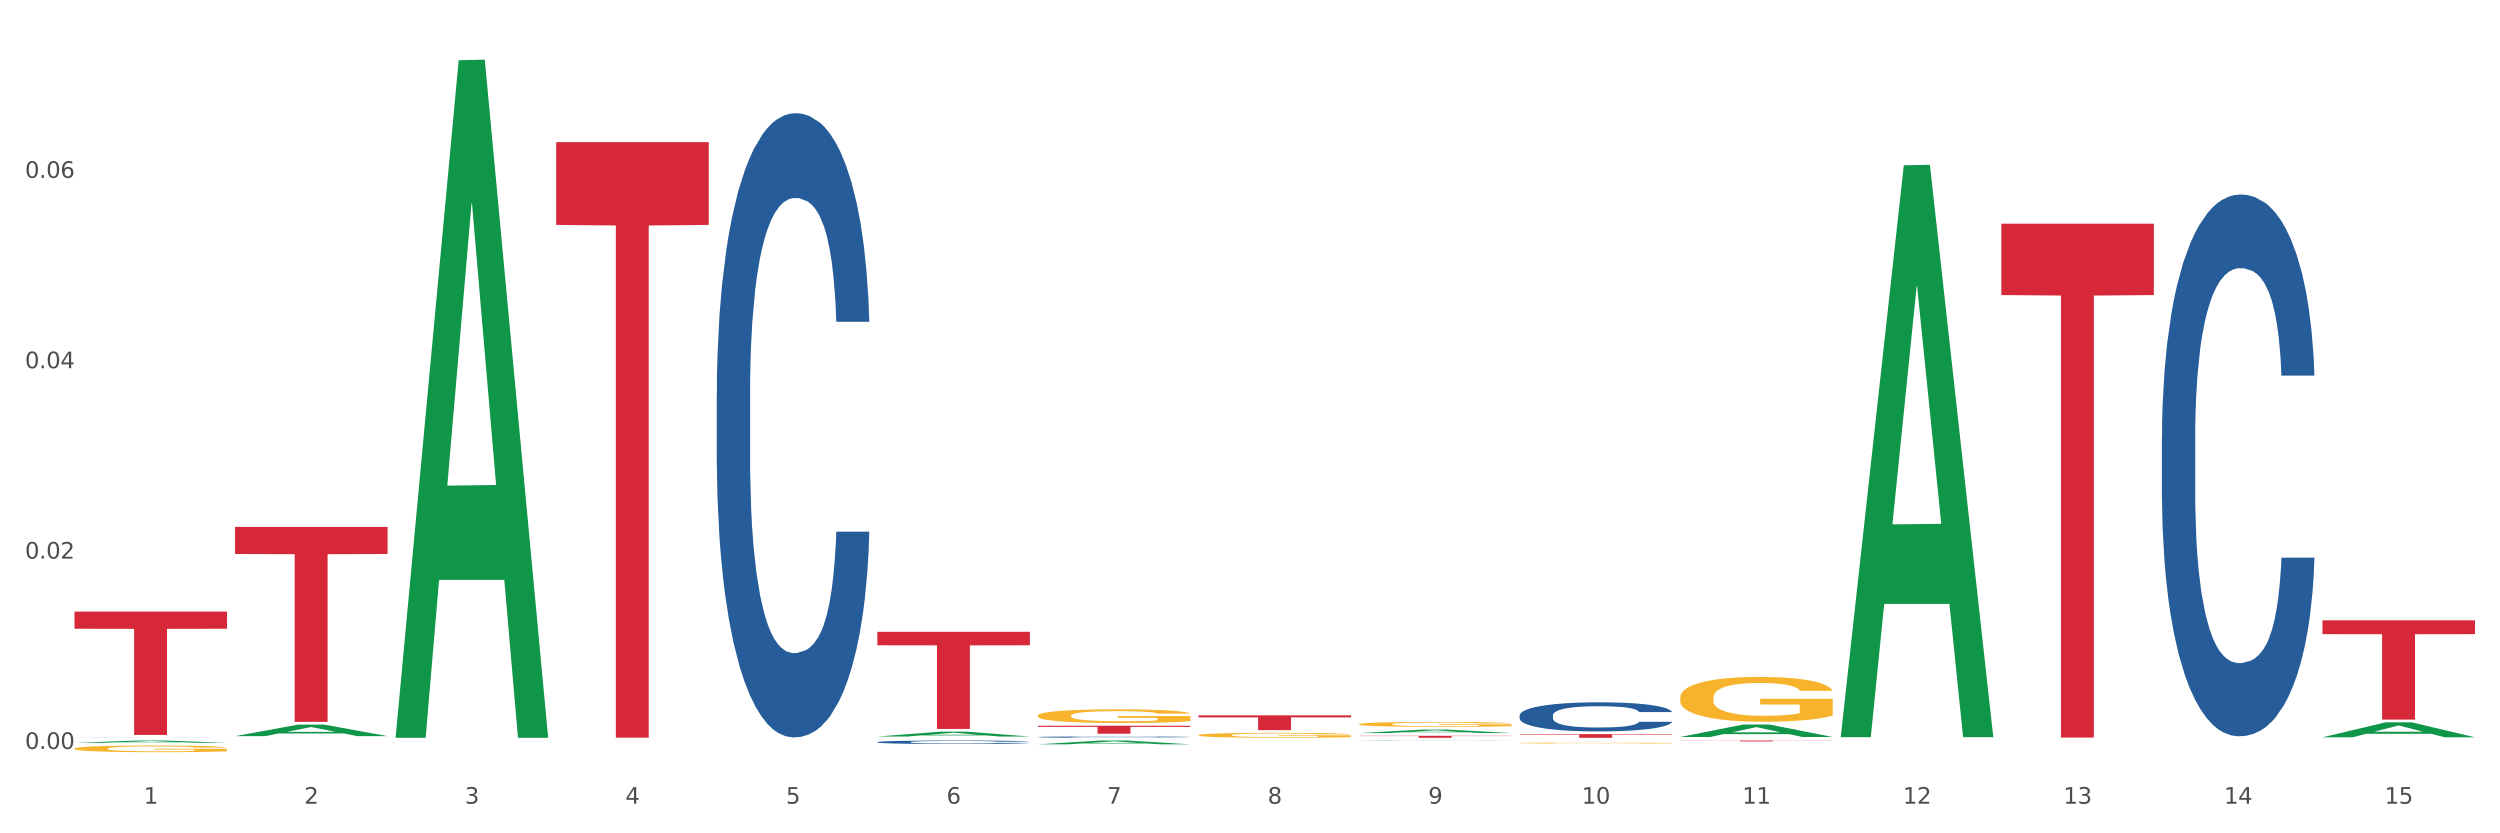 <?xml version="1.0" encoding="utf-8" standalone="no"?>
<!DOCTYPE svg PUBLIC "-//W3C//DTD SVG 1.1//EN"
  "http://www.w3.org/Graphics/SVG/1.1/DTD/svg11.dtd">
<svg xmlns:xlink="http://www.w3.org/1999/xlink" width="1080pt" height="360pt" viewBox="0 0 1080 360" xmlns="http://www.w3.org/2000/svg" version="1.1">
 <rect x="0" y="0" width="1080" height="360" fill="#333333" stroke="none"/>
 <defs>
  <style type="text/css">*{stroke-linejoin: round; stroke-linecap: butt}</style>
 </defs>
 <g id="figure_1">
  <g id="patch_1">
   <path d="M 0 360 
L 1080 360 
L 1080 0 
L 0 0 
z
" style="fill: #ffffff; stroke: #ffffff; stroke-linejoin: miter"/>
  </g>
  <g id="axes_1">
   <g id="matplotlib.axis_1">
    <g id="xtick_1">
     <g id="text_1">
      <!-- 1 -->
      <g style="fill: #4d4d4d" transform="translate(62.07 347.204) scale(0.096 -0.096)">
       <defs>
        <path id="DejaVuSans-31" d="M 794 531 
L 1825 531 
L 1825 4091 
L 703 3866 
L 703 4441 
L 1819 4666 
L 2450 4666 
L 2450 531 
L 3481 531 
L 3481 0 
L 794 0 
L 794 531 
z
" transform="scale(0.016)"/>
       </defs>
       <use xlink:href="#DejaVuSans-31"/>
      </g>
     </g>
    </g>
    <g id="xtick_2">
     <g id="text_2">
      <!-- 2 -->
      <g style="fill: #4d4d4d" transform="translate(131.436 347.204) scale(0.096 -0.096)">
       <defs>
        <path id="DejaVuSans-32" d="M 1228 531 
L 3431 531 
L 3431 0 
L 469 0 
L 469 531 
Q 828 903 1448 1529 
Q 2069 2156 2228 2338 
Q 2531 2678 2651 2914 
Q 2772 3150 2772 3378 
Q 2772 3750 2511 3984 
Q 2250 4219 1831 4219 
Q 1534 4219 1204 4116 
Q 875 4013 500 3803 
L 500 4441 
Q 881 4594 1212 4672 
Q 1544 4750 1819 4750 
Q 2544 4750 2975 4387 
Q 3406 4025 3406 3419 
Q 3406 3131 3298 2873 
Q 3191 2616 2906 2266 
Q 2828 2175 2409 1742 
Q 1991 1309 1228 531 
z
" transform="scale(0.016)"/>
       </defs>
       <use xlink:href="#DejaVuSans-32"/>
      </g>
     </g>
    </g>
    <g id="xtick_3">
     <g id="text_3">
      <!-- 3 -->
      <g style="fill: #4d4d4d" transform="translate(200.802 347.204) scale(0.096 -0.096)">
       <defs>
        <path id="DejaVuSans-33" d="M 2597 2516 
Q 3050 2419 3304 2112 
Q 3559 1806 3559 1356 
Q 3559 666 3084 287 
Q 2609 -91 1734 -91 
Q 1441 -91 1130 -33 
Q 819 25 488 141 
L 488 750 
Q 750 597 1062 519 
Q 1375 441 1716 441 
Q 2309 441 2620 675 
Q 2931 909 2931 1356 
Q 2931 1769 2642 2001 
Q 2353 2234 1838 2234 
L 1294 2234 
L 1294 2753 
L 1863 2753 
Q 2328 2753 2575 2939 
Q 2822 3125 2822 3475 
Q 2822 3834 2567 4026 
Q 2313 4219 1838 4219 
Q 1578 4219 1281 4162 
Q 984 4106 628 3988 
L 628 4550 
Q 988 4650 1302 4700 
Q 1616 4750 1894 4750 
Q 2613 4750 3031 4423 
Q 3450 4097 3450 3541 
Q 3450 3153 3228 2886 
Q 3006 2619 2597 2516 
z
" transform="scale(0.016)"/>
       </defs>
       <use xlink:href="#DejaVuSans-33"/>
      </g>
     </g>
    </g>
    <g id="xtick_4">
     <g id="text_4">
      <!-- 4 -->
      <g style="fill: #4d4d4d" transform="translate(270.169 347.204) scale(0.096 -0.096)">
       <defs>
        <path id="DejaVuSans-34" d="M 2419 4116 
L 825 1625 
L 2419 1625 
L 2419 4116 
z
M 2253 4666 
L 3047 4666 
L 3047 1625 
L 3713 1625 
L 3713 1100 
L 3047 1100 
L 3047 0 
L 2419 0 
L 2419 1100 
L 313 1100 
L 313 1709 
L 2253 4666 
z
" transform="scale(0.016)"/>
       </defs>
       <use xlink:href="#DejaVuSans-34"/>
      </g>
     </g>
    </g>
    <g id="xtick_5">
     <g id="text_5">
      <!-- 5 -->
      <g style="fill: #4d4d4d" transform="translate(339.535 347.204) scale(0.096 -0.096)">
       <defs>
        <path id="DejaVuSans-35" d="M 691 4666 
L 3169 4666 
L 3169 4134 
L 1269 4134 
L 1269 2991 
Q 1406 3038 1543 3061 
Q 1681 3084 1819 3084 
Q 2600 3084 3056 2656 
Q 3513 2228 3513 1497 
Q 3513 744 3044 326 
Q 2575 -91 1722 -91 
Q 1428 -91 1123 -41 
Q 819 9 494 109 
L 494 744 
Q 775 591 1075 516 
Q 1375 441 1709 441 
Q 2250 441 2565 725 
Q 2881 1009 2881 1497 
Q 2881 1984 2565 2268 
Q 2250 2553 1709 2553 
Q 1456 2553 1204 2497 
Q 953 2441 691 2322 
L 691 4666 
z
" transform="scale(0.016)"/>
       </defs>
       <use xlink:href="#DejaVuSans-35"/>
      </g>
     </g>
    </g>
    <g id="xtick_6">
     <g id="text_6">
      <!-- 6 -->
      <g style="fill: #4d4d4d" transform="translate(408.901 347.204) scale(0.096 -0.096)">
       <defs>
        <path id="DejaVuSans-36" d="M 2113 2584 
Q 1688 2584 1439 2293 
Q 1191 2003 1191 1497 
Q 1191 994 1439 701 
Q 1688 409 2113 409 
Q 2538 409 2786 701 
Q 3034 994 3034 1497 
Q 3034 2003 2786 2293 
Q 2538 2584 2113 2584 
z
M 3366 4563 
L 3366 3988 
Q 3128 4100 2886 4159 
Q 2644 4219 2406 4219 
Q 1781 4219 1451 3797 
Q 1122 3375 1075 2522 
Q 1259 2794 1537 2939 
Q 1816 3084 2150 3084 
Q 2853 3084 3261 2657 
Q 3669 2231 3669 1497 
Q 3669 778 3244 343 
Q 2819 -91 2113 -91 
Q 1303 -91 875 529 
Q 447 1150 447 2328 
Q 447 3434 972 4092 
Q 1497 4750 2381 4750 
Q 2619 4750 2861 4703 
Q 3103 4656 3366 4563 
z
" transform="scale(0.016)"/>
       </defs>
       <use xlink:href="#DejaVuSans-36"/>
      </g>
     </g>
    </g>
    <g id="xtick_7">
     <g id="text_7">
      <!-- 7 -->
      <g style="fill: #4d4d4d" transform="translate(478.267 347.204) scale(0.096 -0.096)">
       <defs>
        <path id="DejaVuSans-37" d="M 525 4666 
L 3525 4666 
L 3525 4397 
L 1831 0 
L 1172 0 
L 2766 4134 
L 525 4134 
L 525 4666 
z
" transform="scale(0.016)"/>
       </defs>
       <use xlink:href="#DejaVuSans-37"/>
      </g>
     </g>
    </g>
    <g id="xtick_8">
     <g id="text_8">
      <!-- 8 -->
      <g style="fill: #4d4d4d" transform="translate(547.634 347.204) scale(0.096 -0.096)">
       <defs>
        <path id="DejaVuSans-38" d="M 2034 2216 
Q 1584 2216 1326 1975 
Q 1069 1734 1069 1313 
Q 1069 891 1326 650 
Q 1584 409 2034 409 
Q 2484 409 2743 651 
Q 3003 894 3003 1313 
Q 3003 1734 2745 1975 
Q 2488 2216 2034 2216 
z
M 1403 2484 
Q 997 2584 770 2862 
Q 544 3141 544 3541 
Q 544 4100 942 4425 
Q 1341 4750 2034 4750 
Q 2731 4750 3128 4425 
Q 3525 4100 3525 3541 
Q 3525 3141 3298 2862 
Q 3072 2584 2669 2484 
Q 3125 2378 3379 2068 
Q 3634 1759 3634 1313 
Q 3634 634 3220 271 
Q 2806 -91 2034 -91 
Q 1263 -91 848 271 
Q 434 634 434 1313 
Q 434 1759 690 2068 
Q 947 2378 1403 2484 
z
M 1172 3481 
Q 1172 3119 1398 2916 
Q 1625 2713 2034 2713 
Q 2441 2713 2670 2916 
Q 2900 3119 2900 3481 
Q 2900 3844 2670 4047 
Q 2441 4250 2034 4250 
Q 1625 4250 1398 4047 
Q 1172 3844 1172 3481 
z
" transform="scale(0.016)"/>
       </defs>
       <use xlink:href="#DejaVuSans-38"/>
      </g>
     </g>
    </g>
    <g id="xtick_9">
     <g id="text_9">
      <!-- 9 -->
      <g style="fill: #4d4d4d" transform="translate(617 347.204) scale(0.096 -0.096)">
       <defs>
        <path id="DejaVuSans-39" d="M 703 97 
L 703 672 
Q 941 559 1184 500 
Q 1428 441 1663 441 
Q 2288 441 2617 861 
Q 2947 1281 2994 2138 
Q 2813 1869 2534 1725 
Q 2256 1581 1919 1581 
Q 1219 1581 811 2004 
Q 403 2428 403 3163 
Q 403 3881 828 4315 
Q 1253 4750 1959 4750 
Q 2769 4750 3195 4129 
Q 3622 3509 3622 2328 
Q 3622 1225 3098 567 
Q 2575 -91 1691 -91 
Q 1453 -91 1209 -44 
Q 966 3 703 97 
z
M 1959 2075 
Q 2384 2075 2632 2365 
Q 2881 2656 2881 3163 
Q 2881 3666 2632 3958 
Q 2384 4250 1959 4250 
Q 1534 4250 1286 3958 
Q 1038 3666 1038 3163 
Q 1038 2656 1286 2365 
Q 1534 2075 1959 2075 
z
" transform="scale(0.016)"/>
       </defs>
       <use xlink:href="#DejaVuSans-39"/>
      </g>
     </g>
    </g>
    <g id="xtick_10">
     <g id="text_10">
      <!-- 10 -->
      <g style="fill: #4d4d4d" transform="translate(683.312 347.204) scale(0.096 -0.096)">
       <defs>
        <path id="DejaVuSans-30" d="M 2034 4250 
Q 1547 4250 1301 3770 
Q 1056 3291 1056 2328 
Q 1056 1369 1301 889 
Q 1547 409 2034 409 
Q 2525 409 2770 889 
Q 3016 1369 3016 2328 
Q 3016 3291 2770 3770 
Q 2525 4250 2034 4250 
z
M 2034 4750 
Q 2819 4750 3233 4129 
Q 3647 3509 3647 2328 
Q 3647 1150 3233 529 
Q 2819 -91 2034 -91 
Q 1250 -91 836 529 
Q 422 1150 422 2328 
Q 422 3509 836 4129 
Q 1250 4750 2034 4750 
z
" transform="scale(0.016)"/>
       </defs>
       <use xlink:href="#DejaVuSans-31"/>
       <use xlink:href="#DejaVuSans-30" transform="translate(63.623 0)"/>
      </g>
     </g>
    </g>
    <g id="xtick_11">
     <g id="text_11">
      <!-- 11 -->
      <g style="fill: #4d4d4d" transform="translate(752.678 347.204) scale(0.096 -0.096)">
       <use xlink:href="#DejaVuSans-31"/>
       <use xlink:href="#DejaVuSans-31" transform="translate(63.623 0)"/>
      </g>
     </g>
    </g>
    <g id="xtick_12">
     <g id="text_12">
      <!-- 12 -->
      <g style="fill: #4d4d4d" transform="translate(822.044 347.204) scale(0.096 -0.096)">
       <use xlink:href="#DejaVuSans-31"/>
       <use xlink:href="#DejaVuSans-32" transform="translate(63.623 0)"/>
      </g>
     </g>
    </g>
    <g id="xtick_13">
     <g id="text_13">
      <!-- 13 -->
      <g style="fill: #4d4d4d" transform="translate(891.411 347.204) scale(0.096 -0.096)">
       <use xlink:href="#DejaVuSans-31"/>
       <use xlink:href="#DejaVuSans-33" transform="translate(63.623 0)"/>
      </g>
     </g>
    </g>
    <g id="xtick_14">
     <g id="text_14">
      <!-- 14 -->
      <g style="fill: #4d4d4d" transform="translate(960.777 347.204) scale(0.096 -0.096)">
       <use xlink:href="#DejaVuSans-31"/>
       <use xlink:href="#DejaVuSans-34" transform="translate(63.623 0)"/>
      </g>
     </g>
    </g>
    <g id="xtick_15">
     <g id="text_15">
      <!-- 15 -->
      <g style="fill: #4d4d4d" transform="translate(1030.143 347.204) scale(0.096 -0.096)">
       <use xlink:href="#DejaVuSans-31"/>
       <use xlink:href="#DejaVuSans-35" transform="translate(63.623 0)"/>
      </g>
     </g>
    </g>
    <g id="xtick_16"/>
    <g id="xtick_17"/>
    <g id="xtick_18"/>
    <g id="xtick_19"/>
    <g id="xtick_20"/>
    <g id="xtick_21"/>
    <g id="xtick_22"/>
    <g id="xtick_23"/>
    <g id="xtick_24"/>
    <g id="xtick_25"/>
    <g id="xtick_26"/>
    <g id="xtick_27"/>
    <g id="xtick_28"/>
    <g id="xtick_29"/>
   </g>
   <g id="matplotlib.axis_2">
    <g id="ytick_1">
     <g id="text_16">
      <!-- 0.00 -->
      <g style="fill: #4d4d4d" transform="translate(10.8 323.548) scale(0.096 -0.096)">
       <defs>
        <path id="DejaVuSans-2e" d="M 684 794 
L 1344 794 
L 1344 0 
L 684 0 
L 684 794 
z
" transform="scale(0.016)"/>
       </defs>
       <use xlink:href="#DejaVuSans-30"/>
       <use xlink:href="#DejaVuSans-2e" transform="translate(63.623 0)"/>
       <use xlink:href="#DejaVuSans-30" transform="translate(95.41 0)"/>
       <use xlink:href="#DejaVuSans-30" transform="translate(159.033 0)"/>
      </g>
     </g>
    </g>
    <g id="ytick_2">
     <g id="text_17">
      <!-- 0.02 -->
      <g style="fill: #4d4d4d" transform="translate(10.8 241.311) scale(0.096 -0.096)">
       <use xlink:href="#DejaVuSans-30"/>
       <use xlink:href="#DejaVuSans-2e" transform="translate(63.623 0)"/>
       <use xlink:href="#DejaVuSans-30" transform="translate(95.41 0)"/>
       <use xlink:href="#DejaVuSans-32" transform="translate(159.033 0)"/>
      </g>
     </g>
    </g>
    <g id="ytick_3">
     <g id="text_18">
      <!-- 0.04 -->
      <g style="fill: #4d4d4d" transform="translate(10.8 159.074) scale(0.096 -0.096)">
       <use xlink:href="#DejaVuSans-30"/>
       <use xlink:href="#DejaVuSans-2e" transform="translate(63.623 0)"/>
       <use xlink:href="#DejaVuSans-30" transform="translate(95.41 0)"/>
       <use xlink:href="#DejaVuSans-34" transform="translate(159.033 0)"/>
      </g>
     </g>
    </g>
    <g id="ytick_4">
     <g id="text_19">
      <!-- 0.06 -->
      <g style="fill: #4d4d4d" transform="translate(10.8 76.838) scale(0.096 -0.096)">
       <use xlink:href="#DejaVuSans-30"/>
       <use xlink:href="#DejaVuSans-2e" transform="translate(63.623 0)"/>
       <use xlink:href="#DejaVuSans-30" transform="translate(95.41 0)"/>
       <use xlink:href="#DejaVuSans-36" transform="translate(159.033 0)"/>
      </g>
     </g>
    </g>
    <g id="ytick_5"/>
    <g id="ytick_6"/>
    <g id="ytick_7"/>
    <g id="ytick_8"/>
   </g>
   <g id="PolyCollection_1">
    <path d="M 32.175 320.891 
L 32.243 320.89 
L 59.417 319.901 
L 70.695 319.9 
L 98.073 320.893 
L 85.029 320.893 
L 79.119 320.662 
L 51.061 320.662 
L 50.857 320.666 
L 45.151 320.893 
L 32.175 320.893 
L 32.175 320.891 
L 54.594 320.524 
L 75.586 320.523 
L 65.192 320.112 
L 65.056 320.11 
L 64.92 320.113 
L 54.526 320.523 
L 54.594 320.524 
L 32.175 320.891 
z
" clip-path="url(#pff130db7e4)" style="fill: #109648"/>
    <path d="M 32.175 264.207 
L 98.073 264.207 
L 98.073 271.611 
L 72.151 271.661 
L 72.151 317.488 
L 57.941 317.488 
L 57.941 271.661 
L 32.175 271.611 
L 32.175 264.257 
L 32.175 264.207 
z
" clip-path="url(#pff130db7e4)" style="fill: #d62839"/>
    <path d="M 101.541 227.625 
L 167.439 227.625 
L 167.439 239.33 
L 141.517 239.409 
L 141.517 311.856 
L 127.307 311.856 
L 127.307 239.409 
L 101.541 239.33 
L 101.541 227.704 
L 101.541 227.625 
z
" clip-path="url(#pff130db7e4)" style="fill: #d62839"/>
    <path d="M 240.274 61.413 
L 306.172 61.413 
L 306.172 97.165 
L 280.25 97.406 
L 280.25 318.679 
L 266.039 318.679 
L 266.039 97.406 
L 240.274 97.165 
L 240.274 61.655 
L 240.274 61.413 
z
" clip-path="url(#pff130db7e4)" style="fill: #d62839"/>
    <path d="M 379.006 272.932 
L 444.904 272.932 
L 444.904 278.764 
L 418.982 278.803 
L 418.982 314.897 
L 404.772 314.897 
L 404.772 278.803 
L 379.006 278.764 
L 379.006 272.972 
L 379.006 272.932 
z
" clip-path="url(#pff130db7e4)" style="fill: #d62839"/>
    <path d="M 448.372 313.531 
L 514.27 313.531 
L 514.27 314.01 
L 488.348 314.013 
L 488.348 316.975 
L 474.138 316.975 
L 474.138 314.013 
L 448.372 314.01 
L 448.372 313.534 
L 448.372 313.531 
z
" clip-path="url(#pff130db7e4)" style="fill: #d62839"/>
    <path d="M 517.739 309.027 
L 583.636 309.027 
L 583.636 309.917 
L 557.715 309.923 
L 557.715 315.426 
L 543.504 315.426 
L 543.504 309.923 
L 517.739 309.917 
L 517.739 309.033 
L 517.739 309.027 
z
" clip-path="url(#pff130db7e4)" style="fill: #d62839"/>
    <path d="M 587.105 317.868 
L 653.003 317.868 
L 653.003 317.987 
L 627.081 317.987 
L 627.081 318.724 
L 612.871 318.724 
L 612.871 317.987 
L 587.105 317.987 
L 587.105 317.868 
L 587.105 317.868 
z
" clip-path="url(#pff130db7e4)" style="fill: #d62839"/>
    <path d="M 656.471 317.146 
L 722.369 317.146 
L 722.369 317.365 
L 696.447 317.366 
L 696.447 318.724 
L 682.237 318.724 
L 682.237 317.366 
L 656.471 317.365 
L 656.471 317.147 
L 656.471 317.146 
z
" clip-path="url(#pff130db7e4)" style="fill: #d62839"/>
    <path d="M 725.837 301.389 
L 725.915 301.371 
L 725.915 300.734 
L 726.071 300.185 
L 726.849 298.858 
L 728.016 297.762 
L 728.871 297.178 
L 729.727 296.7 
L 730.739 296.222 
L 731.984 295.727 
L 734.24 295.001 
L 735.64 294.63 
L 737.352 294.241 
L 740.464 293.675 
L 742.72 293.356 
L 745.054 293.091 
L 748.866 292.772 
L 751.356 292.631 
L 754.001 292.525 
L 757.191 292.454 
L 759.603 292.436 
L 764.894 292.489 
L 769.406 292.648 
L 771.585 292.772 
L 774.385 292.985 
L 775.864 293.126 
L 778.275 293.409 
L 780.765 293.781 
L 782.477 294.099 
L 785.044 294.701 
L 786.989 295.302 
L 788.779 296.045 
L 789.712 296.558 
L 790.412 297.036 
L 791.035 297.585 
L 791.657 298.452 
L 777.653 298.452 
L 777.108 297.832 
L 776.253 297.248 
L 775.008 296.682 
L 773.919 296.328 
L 772.051 295.886 
L 770.34 295.603 
L 768.55 295.391 
L 766.372 295.214 
L 764.66 295.125 
L 762.248 295.055 
L 757.502 295.072 
L 754.313 295.214 
L 752.134 295.391 
L 750.734 295.55 
L 749.489 295.727 
L 748.088 295.975 
L 746.455 296.346 
L 745.288 296.682 
L 744.121 297.107 
L 743.187 297.532 
L 742.331 298.027 
L 741.631 298.558 
L 741.086 299.106 
L 740.62 299.778 
L 740.23 300.893 
L 740.23 303.317 
L 740.386 303.866 
L 740.775 304.591 
L 741.242 305.139 
L 742.02 305.794 
L 742.72 306.236 
L 744.043 306.873 
L 745.521 307.404 
L 746.688 307.74 
L 747.855 308.023 
L 749.878 308.413 
L 752.134 308.731 
L 754.079 308.926 
L 756.724 309.103 
L 758.514 309.173 
L 760.07 309.209 
L 763.882 309.209 
L 766.605 309.156 
L 769.639 309.032 
L 771.974 308.873 
L 773.919 308.678 
L 776.097 308.359 
L 777.497 308.059 
L 777.497 304.361 
L 760.381 304.343 
L 760.381 301.884 
L 791.735 301.884 
L 791.735 309.103 
L 790.412 309.474 
L 788.934 309.81 
L 787.378 310.111 
L 785.044 310.483 
L 782.243 310.836 
L 779.754 311.084 
L 777.108 311.296 
L 773.996 311.491 
L 769.951 311.668 
L 767.461 311.739 
L 764.349 311.792 
L 760.692 311.81 
L 757.502 311.774 
L 754.39 311.686 
L 751.123 311.526 
L 747.933 311.296 
L 745.521 311.066 
L 743.109 310.783 
L 740.542 310.412 
L 738.519 310.058 
L 736.963 309.739 
L 735.251 309.333 
L 733.384 308.802 
L 731.984 308.324 
L 730.739 307.829 
L 729.416 307.192 
L 728.482 306.643 
L 727.549 305.953 
L 727.004 305.44 
L 726.382 304.644 
L 725.915 303.529 
L 725.837 301.389 
z
" clip-path="url(#pff130db7e4)" style="fill: #f7b32b"/>
    <path d="M 725.837 319.9 
L 791.735 319.9 
L 791.735 319.956 
L 765.813 319.957 
L 765.813 320.302 
L 751.603 320.302 
L 751.603 319.957 
L 725.837 319.956 
L 725.837 319.901 
L 725.837 319.9 
z
" clip-path="url(#pff130db7e4)" style="fill: #d62839"/>
    <path d="M 656.471 309.047 
L 656.549 309.036 
L 656.549 308.714 
L 656.783 308.278 
L 657.639 307.475 
L 658.73 306.866 
L 660.599 306.154 
L 661.612 305.856 
L 662.936 305.523 
L 665.662 304.984 
L 668.778 304.524 
L 670.959 304.272 
L 672.595 304.111 
L 676.256 303.824 
L 678.359 303.698 
L 680.54 303.595 
L 682.41 303.526 
L 685.525 303.445 
L 688.018 303.411 
L 690.9 303.399 
L 693.315 303.411 
L 696.508 303.457 
L 701.182 303.595 
L 702.973 303.675 
L 705.388 303.813 
L 707.881 303.996 
L 709.906 304.18 
L 712.243 304.444 
L 714.657 304.788 
L 716.994 305.225 
L 718.63 305.626 
L 719.954 306.051 
L 721.123 306.568 
L 721.979 307.13 
L 722.369 307.601 
L 708.114 307.601 
L 707.725 307.176 
L 706.946 306.717 
L 706.167 306.407 
L 705.31 306.154 
L 703.986 305.867 
L 702.818 305.684 
L 700.87 305.466 
L 699.079 305.328 
L 697.599 305.248 
L 695.807 305.179 
L 691.99 305.11 
L 689.264 305.11 
L 687.55 305.133 
L 685.447 305.19 
L 683.656 305.271 
L 681.553 305.408 
L 679.917 305.558 
L 678.281 305.753 
L 677.346 305.89 
L 675.944 306.143 
L 675.01 306.35 
L 673.763 306.705 
L 673.062 306.958 
L 671.816 307.612 
L 671.271 308.094 
L 671.037 308.427 
L 670.881 308.795 
L 670.881 310.585 
L 671.349 311.389 
L 671.738 311.733 
L 672.361 312.124 
L 673.53 312.629 
L 675.243 313.122 
L 677.035 313.478 
L 678.515 313.696 
L 679.917 313.857 
L 681.319 313.983 
L 683.033 314.098 
L 684.435 314.167 
L 686.538 314.236 
L 689.03 314.27 
L 690.978 314.27 
L 694.95 314.213 
L 696.742 314.155 
L 698.456 314.075 
L 700.325 313.949 
L 701.805 313.811 
L 702.662 313.708 
L 704.064 313.49 
L 705.154 313.26 
L 706.089 312.996 
L 706.712 312.766 
L 707.413 312.422 
L 707.959 312.032 
L 708.114 311.825 
L 722.369 311.825 
L 722.057 312.238 
L 721.512 312.64 
L 720.422 313.18 
L 719.565 313.49 
L 718.241 313.868 
L 716.838 314.19 
L 714.891 314.546 
L 713.1 314.81 
L 711.23 315.039 
L 709.205 315.246 
L 705.544 315.533 
L 704.22 315.613 
L 701.416 315.751 
L 699.235 315.831 
L 696.041 315.912 
L 692.769 315.958 
L 689.342 315.969 
L 686.304 315.946 
L 682.955 315.877 
L 680.852 315.808 
L 678.515 315.705 
L 675.789 315.544 
L 673.218 315.349 
L 670.803 315.12 
L 668.544 314.856 
L 666.441 314.557 
L 663.715 314.064 
L 661.69 313.581 
L 660.21 313.134 
L 659.197 312.755 
L 658.185 312.273 
L 657.639 311.94 
L 656.783 311.136 
L 656.471 310.39 
L 656.471 309.047 
z
" clip-path="url(#pff130db7e4)" style="fill: #255c99"/>
    <path d="M 587.105 319.943 
L 587.183 319.943 
L 587.183 319.94 
L 587.416 319.937 
L 588.273 319.931 
L 589.364 319.926 
L 591.233 319.921 
L 592.246 319.919 
L 593.57 319.916 
L 596.296 319.912 
L 599.412 319.909 
L 601.593 319.907 
L 603.229 319.906 
L 606.89 319.904 
L 608.993 319.903 
L 611.174 319.902 
L 613.043 319.901 
L 616.159 319.901 
L 618.652 319.9 
L 621.534 319.9 
L 623.948 319.9 
L 627.142 319.901 
L 631.816 319.902 
L 633.607 319.902 
L 636.022 319.903 
L 638.514 319.905 
L 640.54 319.906 
L 642.877 319.908 
L 645.291 319.911 
L 647.628 319.914 
L 649.264 319.917 
L 650.588 319.92 
L 651.756 319.924 
L 652.613 319.928 
L 653.003 319.932 
L 638.748 319.932 
L 638.359 319.929 
L 637.58 319.925 
L 636.801 319.923 
L 635.944 319.921 
L 634.62 319.919 
L 633.451 319.918 
L 631.504 319.916 
L 629.713 319.915 
L 628.233 319.914 
L 626.441 319.914 
L 622.624 319.913 
L 619.898 319.913 
L 618.184 319.913 
L 616.081 319.914 
L 614.29 319.914 
L 612.186 319.915 
L 610.551 319.917 
L 608.915 319.918 
L 607.98 319.919 
L 606.578 319.921 
L 605.643 319.923 
L 604.397 319.925 
L 603.696 319.927 
L 602.45 319.932 
L 601.905 319.936 
L 601.671 319.938 
L 601.515 319.941 
L 601.515 319.954 
L 601.982 319.96 
L 602.372 319.963 
L 602.995 319.966 
L 604.163 319.97 
L 605.877 319.973 
L 607.669 319.976 
L 609.149 319.978 
L 610.551 319.979 
L 611.953 319.98 
L 613.666 319.981 
L 615.069 319.981 
L 617.172 319.982 
L 619.664 319.982 
L 621.612 319.982 
L 625.584 319.982 
L 627.376 319.981 
L 629.089 319.981 
L 630.959 319.98 
L 632.439 319.979 
L 633.296 319.978 
L 634.698 319.976 
L 635.788 319.974 
L 636.723 319.972 
L 637.346 319.971 
L 638.047 319.968 
L 638.592 319.965 
L 638.748 319.964 
L 653.003 319.964 
L 652.691 319.967 
L 652.146 319.97 
L 651.055 319.974 
L 650.199 319.976 
L 648.874 319.979 
L 647.472 319.981 
L 645.525 319.984 
L 643.733 319.986 
L 641.864 319.988 
L 639.839 319.989 
L 636.178 319.992 
L 634.853 319.992 
L 632.049 319.993 
L 629.868 319.994 
L 626.675 319.994 
L 623.403 319.995 
L 619.976 319.995 
L 616.938 319.995 
L 613.589 319.994 
L 611.485 319.994 
L 609.149 319.993 
L 606.422 319.992 
L 603.852 319.99 
L 601.437 319.988 
L 599.178 319.986 
L 597.075 319.984 
L 594.349 319.98 
L 592.324 319.977 
L 590.844 319.974 
L 589.831 319.971 
L 588.818 319.967 
L 588.273 319.965 
L 587.416 319.958 
L 587.105 319.953 
L 587.105 319.943 
z
" clip-path="url(#pff130db7e4)" style="fill: #255c99"/>
    <path d="M 448.372 318.408 
L 448.45 318.408 
L 448.45 318.393 
L 448.684 318.373 
L 449.541 318.337 
L 450.631 318.309 
L 452.501 318.277 
L 453.513 318.263 
L 454.837 318.248 
L 457.564 318.223 
L 460.679 318.202 
L 462.861 318.191 
L 464.496 318.184 
L 468.157 318.171 
L 470.26 318.165 
L 472.441 318.16 
L 474.311 318.157 
L 477.427 318.153 
L 479.919 318.152 
L 482.801 318.151 
L 485.216 318.152 
L 488.41 318.154 
L 493.083 318.16 
L 494.875 318.164 
L 497.289 318.17 
L 499.782 318.178 
L 501.807 318.187 
L 504.144 318.199 
L 506.559 318.214 
L 508.896 318.234 
L 510.531 318.253 
L 511.856 318.272 
L 513.024 318.296 
L 513.881 318.321 
L 514.27 318.343 
L 500.016 318.343 
L 499.626 318.323 
L 498.847 318.302 
L 498.068 318.288 
L 497.212 318.277 
L 495.887 318.264 
L 494.719 318.255 
L 492.772 318.245 
L 490.98 318.239 
L 489.5 318.235 
L 487.709 318.232 
L 483.892 318.229 
L 481.165 318.229 
L 479.452 318.23 
L 477.349 318.233 
L 475.557 318.236 
L 473.454 318.243 
L 471.818 318.249 
L 470.183 318.258 
L 469.248 318.265 
L 467.846 318.276 
L 466.911 318.286 
L 465.665 318.302 
L 464.964 318.313 
L 463.717 318.343 
L 463.172 318.365 
L 462.938 318.38 
L 462.783 318.397 
L 462.783 318.479 
L 463.25 318.515 
L 463.639 318.531 
L 464.263 318.549 
L 465.431 318.572 
L 467.145 318.594 
L 468.936 318.61 
L 470.416 318.62 
L 471.818 318.628 
L 473.22 318.633 
L 474.934 318.639 
L 476.336 318.642 
L 478.439 318.645 
L 480.932 318.646 
L 482.879 318.646 
L 486.852 318.644 
L 488.643 318.641 
L 490.357 318.637 
L 492.226 318.632 
L 493.706 318.625 
L 494.563 318.621 
L 495.965 318.611 
L 497.056 318.6 
L 497.99 318.588 
L 498.614 318.578 
L 499.315 318.562 
L 499.86 318.544 
L 500.016 318.535 
L 514.27 318.535 
L 513.959 318.554 
L 513.413 318.572 
L 512.323 318.597 
L 511.466 318.611 
L 510.142 318.628 
L 508.74 318.643 
L 506.792 318.659 
L 505.001 318.671 
L 503.131 318.681 
L 501.106 318.691 
L 497.445 318.704 
L 496.121 318.708 
L 493.317 318.714 
L 491.136 318.717 
L 487.942 318.721 
L 484.671 318.723 
L 481.243 318.724 
L 478.206 318.723 
L 474.856 318.72 
L 472.753 318.716 
L 470.416 318.712 
L 467.69 318.704 
L 465.119 318.696 
L 462.705 318.685 
L 460.446 318.673 
L 458.343 318.659 
L 455.616 318.637 
L 453.591 318.615 
L 452.111 318.595 
L 451.099 318.577 
L 450.086 318.555 
L 449.541 318.54 
L 448.684 318.504 
L 448.372 318.47 
L 448.372 318.408 
z
" clip-path="url(#pff130db7e4)" style="fill: #255c99"/>
    <path d="M 379.006 320.582 
L 379.084 320.58 
L 379.084 320.542 
L 379.318 320.489 
L 380.175 320.392 
L 381.265 320.319 
L 383.134 320.233 
L 384.147 320.197 
L 385.471 320.157 
L 388.198 320.091 
L 391.313 320.036 
L 393.494 320.006 
L 395.13 319.986 
L 398.791 319.952 
L 400.894 319.936 
L 403.075 319.924 
L 404.945 319.916 
L 408.06 319.906 
L 410.553 319.902 
L 413.435 319.9 
L 415.85 319.902 
L 419.043 319.907 
L 423.717 319.924 
L 425.509 319.934 
L 427.923 319.95 
L 430.416 319.972 
L 432.441 319.994 
L 434.778 320.026 
L 437.193 320.068 
L 439.529 320.121 
L 441.165 320.169 
L 442.489 320.22 
L 443.658 320.283 
L 444.515 320.35 
L 444.904 320.407 
L 430.65 320.407 
L 430.26 320.356 
L 429.481 320.301 
L 428.702 320.263 
L 427.845 320.233 
L 426.521 320.198 
L 425.353 320.176 
L 423.405 320.15 
L 421.614 320.133 
L 420.134 320.123 
L 418.342 320.115 
L 414.526 320.107 
L 411.799 320.107 
L 410.086 320.109 
L 407.982 320.116 
L 406.191 320.126 
L 404.088 320.143 
L 402.452 320.161 
L 400.816 320.184 
L 399.882 320.201 
L 398.479 320.231 
L 397.545 320.256 
L 396.298 320.299 
L 395.597 320.33 
L 394.351 320.409 
L 393.806 320.467 
L 393.572 320.507 
L 393.416 320.551 
L 393.416 320.767 
L 393.884 320.864 
L 394.273 320.906 
L 394.896 320.953 
L 396.065 321.014 
L 397.778 321.073 
L 399.57 321.116 
L 401.05 321.143 
L 402.452 321.162 
L 403.854 321.177 
L 405.568 321.191 
L 406.97 321.199 
L 409.073 321.208 
L 411.566 321.212 
L 413.513 321.212 
L 417.485 321.205 
L 419.277 321.198 
L 420.991 321.188 
L 422.86 321.173 
L 424.34 321.156 
L 425.197 321.144 
L 426.599 321.118 
L 427.69 321.09 
L 428.624 321.058 
L 429.247 321.03 
L 429.948 320.989 
L 430.494 320.942 
L 430.65 320.917 
L 444.904 320.917 
L 444.592 320.967 
L 444.047 321.015 
L 442.957 321.08 
L 442.1 321.118 
L 440.776 321.163 
L 439.374 321.202 
L 437.426 321.245 
L 435.635 321.277 
L 433.765 321.305 
L 431.74 321.329 
L 428.079 321.364 
L 426.755 321.374 
L 423.951 321.39 
L 421.77 321.4 
L 418.576 321.41 
L 415.304 321.415 
L 411.877 321.417 
L 408.839 321.414 
L 405.49 321.406 
L 403.387 321.397 
L 401.05 321.385 
L 398.324 321.365 
L 395.753 321.342 
L 393.339 321.314 
L 391.08 321.282 
L 388.976 321.246 
L 386.25 321.187 
L 384.225 321.129 
L 382.745 321.075 
L 381.732 321.029 
L 380.72 320.971 
L 380.175 320.931 
L 379.318 320.834 
L 379.006 320.744 
L 379.006 320.582 
z
" clip-path="url(#pff130db7e4)" style="fill: #255c99"/>
    <path d="M 309.64 170.066 
L 309.718 169.82 
L 309.718 162.923 
L 309.951 153.564 
L 310.808 136.323 
L 311.899 123.269 
L 313.768 107.998 
L 314.781 101.594 
L 316.105 94.451 
L 318.831 82.875 
L 321.947 73.023 
L 324.128 67.604 
L 325.764 64.156 
L 329.425 57.999 
L 331.528 55.289 
L 333.709 53.073 
L 335.578 51.595 
L 338.694 49.871 
L 341.187 49.132 
L 344.069 48.885 
L 346.484 49.132 
L 349.677 50.117 
L 354.351 53.073 
L 356.142 54.797 
L 358.557 57.752 
L 361.05 61.693 
L 363.075 65.634 
L 365.412 71.299 
L 367.826 78.688 
L 370.163 88.047 
L 371.799 96.668 
L 373.123 105.781 
L 374.291 116.865 
L 375.148 128.934 
L 375.538 139.032 
L 361.283 139.032 
L 360.894 129.919 
L 360.115 120.067 
L 359.336 113.417 
L 358.479 107.998 
L 357.155 101.84 
L 355.987 97.9 
L 354.039 93.22 
L 352.248 90.264 
L 350.768 88.54 
L 348.976 87.062 
L 345.159 85.584 
L 342.433 85.584 
L 340.719 86.077 
L 338.616 87.309 
L 336.825 89.033 
L 334.722 91.988 
L 333.086 95.19 
L 331.45 99.377 
L 330.515 102.333 
L 329.113 107.752 
L 328.179 112.185 
L 326.932 119.82 
L 326.231 125.239 
L 324.985 139.278 
L 324.44 149.623 
L 324.206 156.766 
L 324.05 164.647 
L 324.05 203.071 
L 324.518 220.312 
L 324.907 227.701 
L 325.53 236.075 
L 326.699 246.912 
L 328.412 257.503 
L 330.204 265.139 
L 331.684 269.819 
L 333.086 273.267 
L 334.488 275.976 
L 336.202 278.439 
L 337.604 279.917 
L 339.707 281.395 
L 342.199 282.134 
L 344.147 282.134 
L 348.119 280.902 
L 349.911 279.671 
L 351.624 277.947 
L 353.494 275.237 
L 354.974 272.282 
L 355.831 270.065 
L 357.233 265.385 
L 358.323 260.459 
L 359.258 254.794 
L 359.881 249.868 
L 360.582 242.479 
L 361.127 234.105 
L 361.283 229.671 
L 375.538 229.671 
L 375.226 238.538 
L 374.681 247.159 
L 373.59 258.735 
L 372.734 265.385 
L 371.409 273.513 
L 370.007 280.41 
L 368.06 288.045 
L 366.268 293.71 
L 364.399 298.636 
L 362.374 303.069 
L 358.713 309.227 
L 357.389 310.951 
L 354.584 313.907 
L 352.403 315.631 
L 349.21 317.355 
L 345.938 318.34 
L 342.511 318.586 
L 339.473 318.094 
L 336.124 316.616 
L 334.021 315.138 
L 331.684 312.921 
L 328.957 309.473 
L 326.387 305.286 
L 323.972 300.36 
L 321.713 294.695 
L 319.61 288.291 
L 316.884 277.7 
L 314.859 267.356 
L 313.379 257.75 
L 312.366 249.622 
L 311.354 239.277 
L 310.808 232.134 
L 309.951 214.893 
L 309.64 198.883 
L 309.64 170.066 
z
" clip-path="url(#pff130db7e4)" style="fill: #255c99"/>
    <path d="M 32.175 318.691 
L 32.253 318.691 
L 32.253 318.69 
L 32.487 318.688 
L 33.343 318.684 
L 34.434 318.681 
L 36.303 318.678 
L 37.316 318.676 
L 38.64 318.675 
L 41.366 318.672 
L 44.482 318.67 
L 46.663 318.669 
L 48.299 318.668 
L 51.96 318.667 
L 54.063 318.666 
L 56.244 318.666 
L 58.114 318.666 
L 61.229 318.665 
L 63.722 318.665 
L 66.604 318.665 
L 69.019 318.665 
L 72.212 318.665 
L 76.886 318.666 
L 78.677 318.666 
L 81.092 318.667 
L 83.585 318.668 
L 85.61 318.669 
L 87.947 318.67 
L 90.361 318.671 
L 92.698 318.674 
L 94.334 318.675 
L 95.658 318.677 
L 96.827 318.68 
L 97.683 318.682 
L 98.073 318.685 
L 83.818 318.685 
L 83.429 318.683 
L 82.65 318.68 
L 81.871 318.679 
L 81.014 318.678 
L 79.69 318.677 
L 78.522 318.676 
L 76.574 318.675 
L 74.783 318.674 
L 73.303 318.674 
L 71.511 318.673 
L 67.694 318.673 
L 64.968 318.673 
L 63.255 318.673 
L 61.151 318.673 
L 59.36 318.674 
L 57.257 318.674 
L 55.621 318.675 
L 53.985 318.676 
L 53.05 318.677 
L 51.648 318.678 
L 50.714 318.679 
L 49.467 318.68 
L 48.766 318.682 
L 47.52 318.685 
L 46.975 318.687 
L 46.741 318.688 
L 46.585 318.69 
L 46.585 318.699 
L 47.053 318.702 
L 47.442 318.704 
L 48.065 318.706 
L 49.234 318.708 
L 50.947 318.71 
L 52.739 318.712 
L 54.219 318.713 
L 55.621 318.714 
L 57.023 318.714 
L 58.737 318.715 
L 60.139 318.715 
L 62.242 318.716 
L 64.734 318.716 
L 66.682 318.716 
L 70.654 318.716 
L 72.446 318.715 
L 74.16 318.715 
L 76.029 318.714 
L 77.509 318.714 
L 78.366 318.713 
L 79.768 318.712 
L 80.858 318.711 
L 81.793 318.71 
L 82.416 318.709 
L 83.117 318.707 
L 83.663 318.705 
L 83.818 318.704 
L 98.073 318.704 
L 97.761 318.706 
L 97.216 318.708 
L 96.126 318.711 
L 95.269 318.712 
L 93.945 318.714 
L 92.542 318.715 
L 90.595 318.717 
L 88.804 318.718 
L 86.934 318.719 
L 84.909 318.72 
L 81.248 318.722 
L 79.924 318.722 
L 77.12 318.723 
L 74.939 318.723 
L 71.745 318.723 
L 68.473 318.724 
L 65.046 318.724 
L 62.008 318.724 
L 58.659 318.723 
L 56.556 318.723 
L 54.219 318.723 
L 51.493 318.722 
L 48.922 318.721 
L 46.507 318.72 
L 44.248 318.719 
L 42.145 318.717 
L 39.419 318.715 
L 37.394 318.713 
L 35.914 318.711 
L 34.901 318.709 
L 33.889 318.706 
L 33.343 318.705 
L 32.487 318.701 
L 32.175 318.698 
L 32.175 318.691 
z
" clip-path="url(#pff130db7e4)" style="fill: #255c99"/>
    <path d="M 864.57 96.614 
L 930.468 96.614 
L 930.468 127.468 
L 904.546 127.677 
L 904.546 318.639 
L 890.335 318.639 
L 890.335 127.677 
L 864.57 127.468 
L 864.57 96.823 
L 864.57 96.614 
z
" clip-path="url(#pff130db7e4)" style="fill: #d62839"/>
    <path d="M 1003.302 267.994 
L 1069.2 267.994 
L 1069.2 273.951 
L 1043.278 273.991 
L 1043.278 310.858 
L 1029.068 310.858 
L 1029.068 273.991 
L 1003.302 273.951 
L 1003.302 268.034 
L 1003.302 267.994 
z
" clip-path="url(#pff130db7e4)" style="fill: #d62839"/>
    <path d="M 933.936 189.196 
L 934.014 188.982 
L 934.014 182.997 
L 934.247 174.875 
L 935.104 159.912 
L 936.195 148.583 
L 938.064 135.33 
L 939.077 129.772 
L 940.401 123.573 
L 943.127 113.527 
L 946.243 104.976 
L 948.424 100.274 
L 950.06 97.281 
L 953.721 91.937 
L 955.824 89.586 
L 958.005 87.662 
L 959.874 86.38 
L 962.99 84.883 
L 965.483 84.242 
L 968.365 84.028 
L 970.779 84.242 
L 973.973 85.097 
L 978.647 87.662 
L 980.438 89.158 
L 982.853 91.723 
L 985.346 95.144 
L 987.371 98.564 
L 989.708 103.48 
L 992.122 109.893 
L 994.459 118.015 
L 996.095 125.497 
L 997.419 133.406 
L 998.587 143.025 
L 999.444 153.499 
L 999.834 162.263 
L 985.579 162.263 
L 985.19 154.354 
L 984.411 145.804 
L 983.632 140.032 
L 982.775 135.33 
L 981.451 129.986 
L 980.283 126.566 
L 978.335 122.504 
L 976.544 119.939 
L 975.064 118.443 
L 973.272 117.16 
L 969.455 115.878 
L 966.729 115.878 
L 965.015 116.305 
L 962.912 117.374 
L 961.121 118.87 
L 959.018 121.436 
L 957.382 124.214 
L 955.746 127.848 
L 954.811 130.413 
L 953.409 135.116 
L 952.475 138.964 
L 951.228 145.59 
L 950.527 150.293 
L 949.281 162.477 
L 948.736 171.454 
L 948.502 177.653 
L 948.346 184.494 
L 948.346 217.839 
L 948.814 232.802 
L 949.203 239.215 
L 949.826 246.483 
L 950.995 255.888 
L 952.708 265.08 
L 954.5 271.706 
L 955.98 275.767 
L 957.382 278.76 
L 958.784 281.111 
L 960.498 283.249 
L 961.9 284.531 
L 964.003 285.814 
L 966.495 286.455 
L 968.443 286.455 
L 972.415 285.386 
L 974.207 284.318 
L 975.92 282.821 
L 977.79 280.47 
L 979.27 277.905 
L 980.127 275.981 
L 981.529 271.92 
L 982.619 267.645 
L 983.554 262.728 
L 984.177 258.453 
L 984.878 252.04 
L 985.423 244.773 
L 985.579 240.925 
L 999.834 240.925 
L 999.522 248.62 
L 998.977 256.102 
L 997.886 266.148 
L 997.03 271.92 
L 995.705 278.974 
L 994.303 284.959 
L 992.356 291.585 
L 990.564 296.502 
L 988.695 300.777 
L 986.67 304.624 
L 983.009 309.968 
L 981.685 311.465 
L 978.88 314.03 
L 976.699 315.526 
L 973.506 317.022 
L 970.234 317.877 
L 966.807 318.091 
L 963.769 317.664 
L 960.42 316.381 
L 958.317 315.098 
L 955.98 313.175 
L 953.253 310.182 
L 950.683 306.548 
L 948.268 302.273 
L 946.009 297.357 
L 943.906 291.799 
L 941.18 282.608 
L 939.155 273.63 
L 937.675 265.293 
L 936.662 258.239 
L 935.65 249.262 
L 935.104 243.063 
L 934.247 228.1 
L 933.936 214.206 
L 933.936 189.196 
z
" clip-path="url(#pff130db7e4)" style="fill: #255c99"/>
    <path d="M 656.471 320.987 
L 656.549 320.987 
L 656.549 320.974 
L 656.704 320.962 
L 657.482 320.935 
L 658.649 320.913 
L 659.505 320.901 
L 660.361 320.891 
L 661.372 320.882 
L 662.617 320.871 
L 664.874 320.857 
L 666.274 320.849 
L 667.986 320.841 
L 671.098 320.83 
L 673.354 320.823 
L 675.688 320.818 
L 679.5 320.811 
L 681.99 320.808 
L 684.635 320.806 
L 687.825 320.805 
L 690.237 320.804 
L 695.527 320.805 
L 700.04 320.809 
L 702.218 320.811 
L 705.019 320.815 
L 706.497 320.818 
L 708.909 320.824 
L 711.399 320.832 
L 713.111 320.838 
L 715.678 320.85 
L 717.623 320.863 
L 719.412 320.878 
L 720.346 320.888 
L 721.046 320.898 
L 721.669 320.909 
L 722.291 320.927 
L 708.287 320.927 
L 707.742 320.914 
L 706.886 320.902 
L 705.642 320.891 
L 704.552 320.884 
L 702.685 320.875 
L 700.973 320.869 
L 699.184 320.865 
L 697.006 320.861 
L 695.294 320.859 
L 692.882 320.858 
L 688.136 320.858 
L 684.946 320.861 
L 682.768 320.865 
L 681.367 320.868 
L 680.123 320.871 
L 678.722 320.876 
L 677.088 320.884 
L 675.921 320.891 
L 674.754 320.9 
L 673.821 320.908 
L 672.965 320.918 
L 672.265 320.929 
L 671.72 320.94 
L 671.253 320.954 
L 670.864 320.977 
L 670.864 321.026 
L 671.02 321.038 
L 671.409 321.052 
L 671.876 321.064 
L 672.654 321.077 
L 673.354 321.086 
L 674.677 321.099 
L 676.155 321.11 
L 677.322 321.117 
L 678.489 321.123 
L 680.512 321.13 
L 682.768 321.137 
L 684.713 321.141 
L 687.358 321.145 
L 689.148 321.146 
L 690.704 321.147 
L 694.516 321.147 
L 697.239 321.146 
L 700.273 321.143 
L 702.607 321.14 
L 704.552 321.136 
L 706.731 321.129 
L 708.131 321.123 
L 708.131 321.048 
L 691.015 321.047 
L 691.015 320.997 
L 722.369 320.997 
L 722.369 321.145 
L 721.046 321.152 
L 719.568 321.159 
L 718.012 321.165 
L 715.678 321.173 
L 712.877 321.18 
L 710.387 321.185 
L 707.742 321.189 
L 704.63 321.193 
L 700.584 321.197 
L 698.095 321.198 
L 694.983 321.199 
L 691.326 321.2 
L 688.136 321.199 
L 685.024 321.197 
L 681.756 321.194 
L 678.567 321.189 
L 676.155 321.185 
L 673.743 321.179 
L 671.175 321.171 
L 669.153 321.164 
L 667.597 321.158 
L 665.885 321.149 
L 664.018 321.138 
L 662.617 321.129 
L 661.372 321.119 
L 660.05 321.106 
L 659.116 321.094 
L 658.183 321.08 
L 657.638 321.07 
L 657.016 321.054 
L 656.549 321.031 
L 656.471 320.987 
z
" clip-path="url(#pff130db7e4)" style="fill: #f7b32b"/>
    <path d="M 32.175 323.4 
L 32.253 323.398 
L 32.253 323.303 
L 32.408 323.222 
L 33.186 323.024 
L 34.353 322.861 
L 35.209 322.774 
L 36.065 322.703 
L 37.076 322.632 
L 38.321 322.559 
L 40.578 322.451 
L 41.978 322.396 
L 43.69 322.338 
L 46.802 322.254 
L 49.058 322.206 
L 51.392 322.167 
L 55.204 322.12 
L 57.694 322.098 
L 60.339 322.083 
L 63.529 322.072 
L 65.941 322.07 
L 71.231 322.077 
L 75.744 322.101 
L 77.922 322.12 
L 80.723 322.151 
L 82.201 322.172 
L 84.613 322.214 
L 87.103 322.269 
L 88.815 322.317 
L 91.382 322.406 
L 93.327 322.496 
L 95.116 322.606 
L 96.05 322.682 
L 96.75 322.753 
L 97.373 322.835 
L 97.995 322.964 
L 83.991 322.964 
L 83.446 322.872 
L 82.59 322.785 
L 81.346 322.701 
L 80.256 322.648 
L 78.389 322.582 
L 76.677 322.54 
L 74.888 322.509 
L 72.71 322.482 
L 70.998 322.469 
L 68.586 322.459 
L 63.84 322.461 
L 60.65 322.482 
L 58.472 322.509 
L 57.071 322.532 
L 55.827 322.559 
L 54.426 322.596 
L 52.792 322.651 
L 51.625 322.701 
L 50.458 322.764 
L 49.525 322.827 
L 48.669 322.901 
L 47.969 322.98 
L 47.424 323.061 
L 46.957 323.161 
L 46.568 323.327 
L 46.568 323.687 
L 46.724 323.769 
L 47.113 323.876 
L 47.58 323.958 
L 48.358 324.055 
L 49.058 324.121 
L 50.381 324.216 
L 51.859 324.295 
L 53.026 324.345 
L 54.193 324.387 
L 56.216 324.445 
L 58.472 324.492 
L 60.417 324.521 
L 63.062 324.547 
L 64.852 324.558 
L 66.408 324.563 
L 70.22 324.563 
L 72.943 324.555 
L 75.977 324.537 
L 78.311 324.513 
L 80.256 324.484 
L 82.435 324.437 
L 83.835 324.392 
L 83.835 323.842 
L 66.719 323.84 
L 66.719 323.474 
L 98.073 323.474 
L 98.073 324.547 
L 96.75 324.602 
L 95.272 324.652 
L 93.716 324.697 
L 91.382 324.752 
L 88.581 324.805 
L 86.091 324.842 
L 83.446 324.873 
L 80.334 324.902 
L 76.288 324.928 
L 73.799 324.939 
L 70.687 324.947 
L 67.03 324.95 
L 63.84 324.944 
L 60.728 324.931 
L 57.461 324.907 
L 54.271 324.873 
L 51.859 324.839 
L 49.447 324.797 
L 46.879 324.742 
L 44.857 324.689 
L 43.301 324.642 
L 41.589 324.581 
L 39.722 324.502 
L 38.321 324.431 
L 37.076 324.358 
L 35.754 324.263 
L 34.82 324.182 
L 33.887 324.079 
L 33.342 324.003 
L 32.72 323.884 
L 32.253 323.719 
L 32.175 323.4 
z
" clip-path="url(#pff130db7e4)" style="fill: #f7b32b"/>
    <path d="M 517.739 317.583 
L 517.816 317.581 
L 517.816 317.511 
L 517.972 317.451 
L 518.75 317.306 
L 519.917 317.186 
L 520.773 317.122 
L 521.629 317.07 
L 522.64 317.017 
L 523.885 316.963 
L 526.141 316.884 
L 527.542 316.843 
L 529.253 316.801 
L 532.365 316.739 
L 534.621 316.704 
L 536.956 316.675 
L 540.768 316.64 
L 543.257 316.624 
L 545.903 316.613 
L 549.093 316.605 
L 551.504 316.603 
L 556.795 316.609 
L 561.307 316.626 
L 563.486 316.64 
L 566.287 316.663 
L 567.765 316.679 
L 570.177 316.71 
L 572.666 316.75 
L 574.378 316.785 
L 576.946 316.851 
L 578.891 316.917 
L 580.68 316.998 
L 581.614 317.054 
L 582.314 317.107 
L 582.936 317.167 
L 583.559 317.262 
L 569.554 317.262 
L 569.01 317.194 
L 568.154 317.13 
L 566.909 317.068 
L 565.82 317.029 
L 563.953 316.981 
L 562.241 316.95 
L 560.452 316.926 
L 558.273 316.907 
L 556.562 316.897 
L 554.15 316.89 
L 549.404 316.892 
L 546.214 316.907 
L 544.035 316.926 
L 542.635 316.944 
L 541.39 316.963 
L 539.99 316.99 
L 538.356 317.031 
L 537.189 317.068 
L 536.022 317.114 
L 535.088 317.161 
L 534.232 317.215 
L 533.532 317.273 
L 532.988 317.333 
L 532.521 317.407 
L 532.132 317.529 
L 532.132 317.794 
L 532.287 317.854 
L 532.676 317.934 
L 533.143 317.994 
L 533.921 318.065 
L 534.621 318.114 
L 535.944 318.183 
L 537.422 318.242 
L 538.589 318.278 
L 539.756 318.309 
L 541.779 318.352 
L 544.035 318.387 
L 545.981 318.408 
L 548.626 318.427 
L 550.415 318.435 
L 551.971 318.439 
L 555.784 318.439 
L 558.507 318.433 
L 561.541 318.42 
L 563.875 318.402 
L 565.82 318.381 
L 567.998 318.346 
L 569.399 318.313 
L 569.399 317.908 
L 552.282 317.906 
L 552.282 317.637 
L 583.636 317.637 
L 583.636 318.427 
L 582.314 318.468 
L 580.836 318.505 
L 579.28 318.538 
L 576.946 318.579 
L 574.145 318.617 
L 571.655 318.644 
L 569.01 318.668 
L 565.898 318.689 
L 561.852 318.708 
L 559.362 318.716 
L 556.25 318.722 
L 552.594 318.724 
L 549.404 318.72 
L 546.292 318.71 
L 543.024 318.693 
L 539.834 318.668 
L 537.422 318.642 
L 535.01 318.611 
L 532.443 318.571 
L 530.42 318.532 
L 528.864 318.497 
L 527.153 318.453 
L 525.285 318.395 
L 523.885 318.342 
L 522.64 318.288 
L 521.317 318.218 
L 520.384 318.158 
L 519.45 318.083 
L 518.906 318.027 
L 518.283 317.939 
L 517.816 317.817 
L 517.739 317.583 
z
" clip-path="url(#pff130db7e4)" style="fill: #f7b32b"/>
    <path d="M 587.105 312.863 
L 587.183 312.861 
L 587.183 312.791 
L 587.338 312.731 
L 588.116 312.585 
L 589.283 312.465 
L 590.139 312.4 
L 590.995 312.348 
L 592.006 312.295 
L 593.251 312.241 
L 595.507 312.161 
L 596.908 312.12 
L 598.619 312.077 
L 601.731 312.015 
L 603.988 311.98 
L 606.322 311.951 
L 610.134 311.916 
L 612.624 311.9 
L 615.269 311.889 
L 618.459 311.881 
L 620.871 311.879 
L 626.161 311.885 
L 630.674 311.902 
L 632.852 311.916 
L 635.653 311.939 
L 637.131 311.955 
L 639.543 311.986 
L 642.033 312.027 
L 643.744 312.062 
L 646.312 312.128 
L 648.257 312.194 
L 650.046 312.276 
L 650.98 312.332 
L 651.68 312.385 
L 652.302 312.445 
L 652.925 312.54 
L 638.921 312.54 
L 638.376 312.472 
L 637.52 312.408 
L 636.275 312.346 
L 635.186 312.307 
L 633.319 312.258 
L 631.607 312.227 
L 629.818 312.204 
L 627.639 312.184 
L 625.928 312.175 
L 623.516 312.167 
L 618.77 312.169 
L 615.58 312.184 
L 613.402 312.204 
L 612.001 312.221 
L 610.756 312.241 
L 609.356 312.268 
L 607.722 312.309 
L 606.555 312.346 
L 605.388 312.393 
L 604.455 312.439 
L 603.599 312.494 
L 602.898 312.552 
L 602.354 312.612 
L 601.887 312.686 
L 601.498 312.809 
L 601.498 313.075 
L 601.654 313.136 
L 602.043 313.215 
L 602.509 313.276 
L 603.287 313.348 
L 603.988 313.396 
L 605.31 313.466 
L 606.789 313.525 
L 607.956 313.561 
L 609.123 313.593 
L 611.145 313.635 
L 613.402 313.67 
L 615.347 313.692 
L 617.992 313.711 
L 619.781 313.719 
L 621.337 313.723 
L 625.15 313.723 
L 627.873 313.717 
L 630.907 313.703 
L 633.241 313.686 
L 635.186 313.665 
L 637.365 313.63 
L 638.765 313.597 
L 638.765 313.19 
L 621.649 313.188 
L 621.649 312.918 
L 653.003 312.918 
L 653.003 313.711 
L 651.68 313.752 
L 650.202 313.789 
L 648.646 313.822 
L 646.312 313.863 
L 643.511 313.902 
L 641.021 313.929 
L 638.376 313.952 
L 635.264 313.974 
L 631.218 313.993 
L 628.729 314.001 
L 625.617 314.007 
L 621.96 314.009 
L 618.77 314.005 
L 615.658 313.995 
L 612.39 313.978 
L 609.2 313.952 
L 606.789 313.927 
L 604.377 313.896 
L 601.809 313.855 
L 599.786 313.816 
L 598.23 313.781 
L 596.519 313.737 
L 594.652 313.678 
L 593.251 313.626 
L 592.006 313.571 
L 590.684 313.501 
L 589.75 313.441 
L 588.816 313.365 
L 588.272 313.309 
L 587.649 313.221 
L 587.183 313.099 
L 587.105 312.863 
z
" clip-path="url(#pff130db7e4)" style="fill: #f7b32b"/>
    <path d="M 1003.302 318.512 
L 1003.37 318.506 
L 1030.544 312.041 
L 1041.822 312.035 
L 1069.2 318.524 
L 1056.156 318.524 
L 1050.246 317.013 
L 1022.188 317.013 
L 1021.984 317.037 
L 1016.278 318.524 
L 1003.302 318.524 
L 1003.302 318.512 
L 1025.721 316.111 
L 1046.713 316.105 
L 1036.319 313.418 
L 1036.183 313.406 
L 1036.047 313.424 
L 1025.653 316.105 
L 1025.721 316.111 
L 1003.302 318.512 
z
" clip-path="url(#pff130db7e4)" style="fill: #109648"/>
    <path d="M 795.203 318.016 
L 795.271 317.783 
L 822.446 71.415 
L 833.723 71.183 
L 861.101 318.48 
L 848.058 318.48 
L 842.147 260.893 
L 814.09 260.893 
L 813.886 261.822 
L 808.179 318.48 
L 795.203 318.48 
L 795.203 318.016 
L 817.622 226.527 
L 838.615 226.295 
L 828.22 123.893 
L 828.084 123.428 
L 827.949 124.125 
L 817.554 226.295 
L 817.622 226.527 
L 795.203 318.016 
z
" clip-path="url(#pff130db7e4)" style="fill: #109648"/>
    <path d="M 725.837 318.38 
L 725.905 318.375 
L 753.08 312.991 
L 764.357 312.986 
L 791.735 318.39 
L 778.691 318.39 
L 772.781 317.132 
L 744.723 317.132 
L 744.52 317.152 
L 738.813 318.39 
L 725.837 318.39 
L 725.837 318.38 
L 748.256 316.381 
L 769.248 316.376 
L 758.854 314.138 
L 758.718 314.128 
L 758.582 314.143 
L 748.188 316.376 
L 748.256 316.381 
L 725.837 318.38 
z
" clip-path="url(#pff130db7e4)" style="fill: #109648"/>
    <path d="M 587.105 316.688 
L 587.173 316.687 
L 614.347 315.187 
L 625.624 315.185 
L 653.003 316.691 
L 639.959 316.691 
L 634.049 316.34 
L 605.991 316.34 
L 605.787 316.346 
L 600.081 316.691 
L 587.105 316.691 
L 587.105 316.688 
L 609.524 316.131 
L 630.516 316.13 
L 620.122 315.506 
L 619.986 315.503 
L 619.85 315.508 
L 609.456 316.13 
L 609.524 316.131 
L 587.105 316.688 
z
" clip-path="url(#pff130db7e4)" style="fill: #109648"/>
    <path d="M 448.372 321.548 
L 448.44 321.547 
L 475.615 319.902 
L 486.892 319.9 
L 514.27 321.552 
L 501.227 321.552 
L 495.316 321.167 
L 467.259 321.167 
L 467.055 321.173 
L 461.348 321.552 
L 448.372 321.552 
L 448.372 321.548 
L 470.791 320.938 
L 491.783 320.936 
L 481.389 320.252 
L 481.253 320.249 
L 481.117 320.254 
L 470.723 320.936 
L 470.791 320.938 
L 448.372 321.548 
z
" clip-path="url(#pff130db7e4)" style="fill: #109648"/>
    <path d="M 379.006 318.176 
L 379.074 318.174 
L 406.248 316.075 
L 417.526 316.073 
L 444.904 318.18 
L 431.86 318.18 
L 425.95 317.689 
L 397.892 317.689 
L 397.689 317.697 
L 391.982 318.18 
L 379.006 318.18 
L 379.006 318.176 
L 401.425 317.397 
L 422.417 317.395 
L 412.023 316.522 
L 411.887 316.518 
L 411.751 316.524 
L 401.357 317.395 
L 401.425 317.397 
L 379.006 318.176 
z
" clip-path="url(#pff130db7e4)" style="fill: #109648"/>
    <path d="M 448.372 309.175 
L 448.45 309.17 
L 448.45 308.976 
L 448.606 308.808 
L 449.384 308.403 
L 450.551 308.069 
L 451.407 307.891 
L 452.262 307.745 
L 453.274 307.599 
L 454.519 307.448 
L 456.775 307.227 
L 458.175 307.113 
L 459.887 306.995 
L 462.999 306.822 
L 465.255 306.725 
L 467.589 306.644 
L 471.402 306.547 
L 473.891 306.503 
L 476.536 306.471 
L 479.726 306.45 
L 482.138 306.444 
L 487.429 306.46 
L 491.941 306.509 
L 494.12 306.547 
L 496.92 306.611 
L 498.399 306.655 
L 500.811 306.741 
L 503.3 306.854 
L 505.012 306.951 
L 507.579 307.135 
L 509.524 307.319 
L 511.314 307.545 
L 512.247 307.702 
L 512.948 307.847 
L 513.57 308.015 
L 514.192 308.279 
L 500.188 308.279 
L 499.644 308.09 
L 498.788 307.912 
L 497.543 307.74 
L 496.454 307.632 
L 494.586 307.497 
L 492.875 307.41 
L 491.085 307.346 
L 488.907 307.292 
L 487.195 307.265 
L 484.783 307.243 
L 480.038 307.248 
L 476.848 307.292 
L 474.669 307.346 
L 473.269 307.394 
L 472.024 307.448 
L 470.624 307.524 
L 468.99 307.637 
L 467.823 307.74 
L 466.656 307.869 
L 465.722 307.999 
L 464.866 308.15 
L 464.166 308.312 
L 463.621 308.479 
L 463.155 308.684 
L 462.766 309.024 
L 462.766 309.764 
L 462.921 309.931 
L 463.31 310.152 
L 463.777 310.32 
L 464.555 310.519 
L 465.255 310.654 
L 466.578 310.848 
L 468.056 311.01 
L 469.223 311.113 
L 470.39 311.199 
L 472.413 311.318 
L 474.669 311.415 
L 476.614 311.475 
L 479.26 311.529 
L 481.049 311.55 
L 482.605 311.561 
L 486.417 311.561 
L 489.14 311.545 
L 492.175 311.507 
L 494.509 311.458 
L 496.454 311.399 
L 498.632 311.302 
L 500.033 311.21 
L 500.033 310.082 
L 482.916 310.077 
L 482.916 309.326 
L 514.27 309.326 
L 514.27 311.529 
L 512.948 311.642 
L 511.469 311.744 
L 509.913 311.836 
L 507.579 311.95 
L 504.778 312.058 
L 502.289 312.133 
L 499.644 312.198 
L 496.531 312.257 
L 492.486 312.311 
L 489.996 312.333 
L 486.884 312.349 
L 483.227 312.354 
L 480.038 312.344 
L 476.925 312.317 
L 473.658 312.268 
L 470.468 312.198 
L 468.056 312.128 
L 465.644 312.041 
L 463.077 311.928 
L 461.054 311.82 
L 459.498 311.723 
L 457.786 311.599 
L 455.919 311.437 
L 454.519 311.291 
L 453.274 311.14 
L 451.951 310.946 
L 451.018 310.778 
L 450.084 310.568 
L 449.539 310.411 
L 448.917 310.168 
L 448.45 309.828 
L 448.372 309.175 
z
" clip-path="url(#pff130db7e4)" style="fill: #f7b32b"/>
    <path d="M 101.541 318.014 
L 101.609 318.009 
L 128.784 313.037 
L 140.061 313.032 
L 167.439 318.023 
L 154.395 318.023 
L 148.485 316.861 
L 120.427 316.861 
L 120.224 316.88 
L 114.517 318.023 
L 101.541 318.023 
L 101.541 318.014 
L 123.96 316.168 
L 144.952 316.163 
L 134.558 314.096 
L 134.422 314.087 
L 134.286 314.101 
L 123.892 316.163 
L 123.96 316.168 
L 101.541 318.014 
z
" clip-path="url(#pff130db7e4)" style="fill: #109648"/>
    <path d="M 170.907 318.174 
L 170.975 317.899 
L 198.15 26.035 
L 209.427 25.759 
L 236.805 318.724 
L 223.762 318.724 
L 217.851 250.503 
L 189.794 250.503 
L 189.59 251.603 
L 183.883 318.724 
L 170.907 318.724 
L 170.907 318.174 
L 193.326 209.791 
L 214.319 209.515 
L 203.924 88.204 
L 203.788 87.653 
L 203.653 88.479 
L 193.258 209.515 
L 193.326 209.791 
L 170.907 318.174 
z
" clip-path="url(#pff130db7e4)" style="fill: #109648"/>
   </g>
  </g>
 </g>
 <defs>
  <clipPath id="pff130db7e4">
   <rect x="32.175" y="10.8" width="1037.025" height="329.109"/>
  </clipPath>
 </defs>
</svg>
